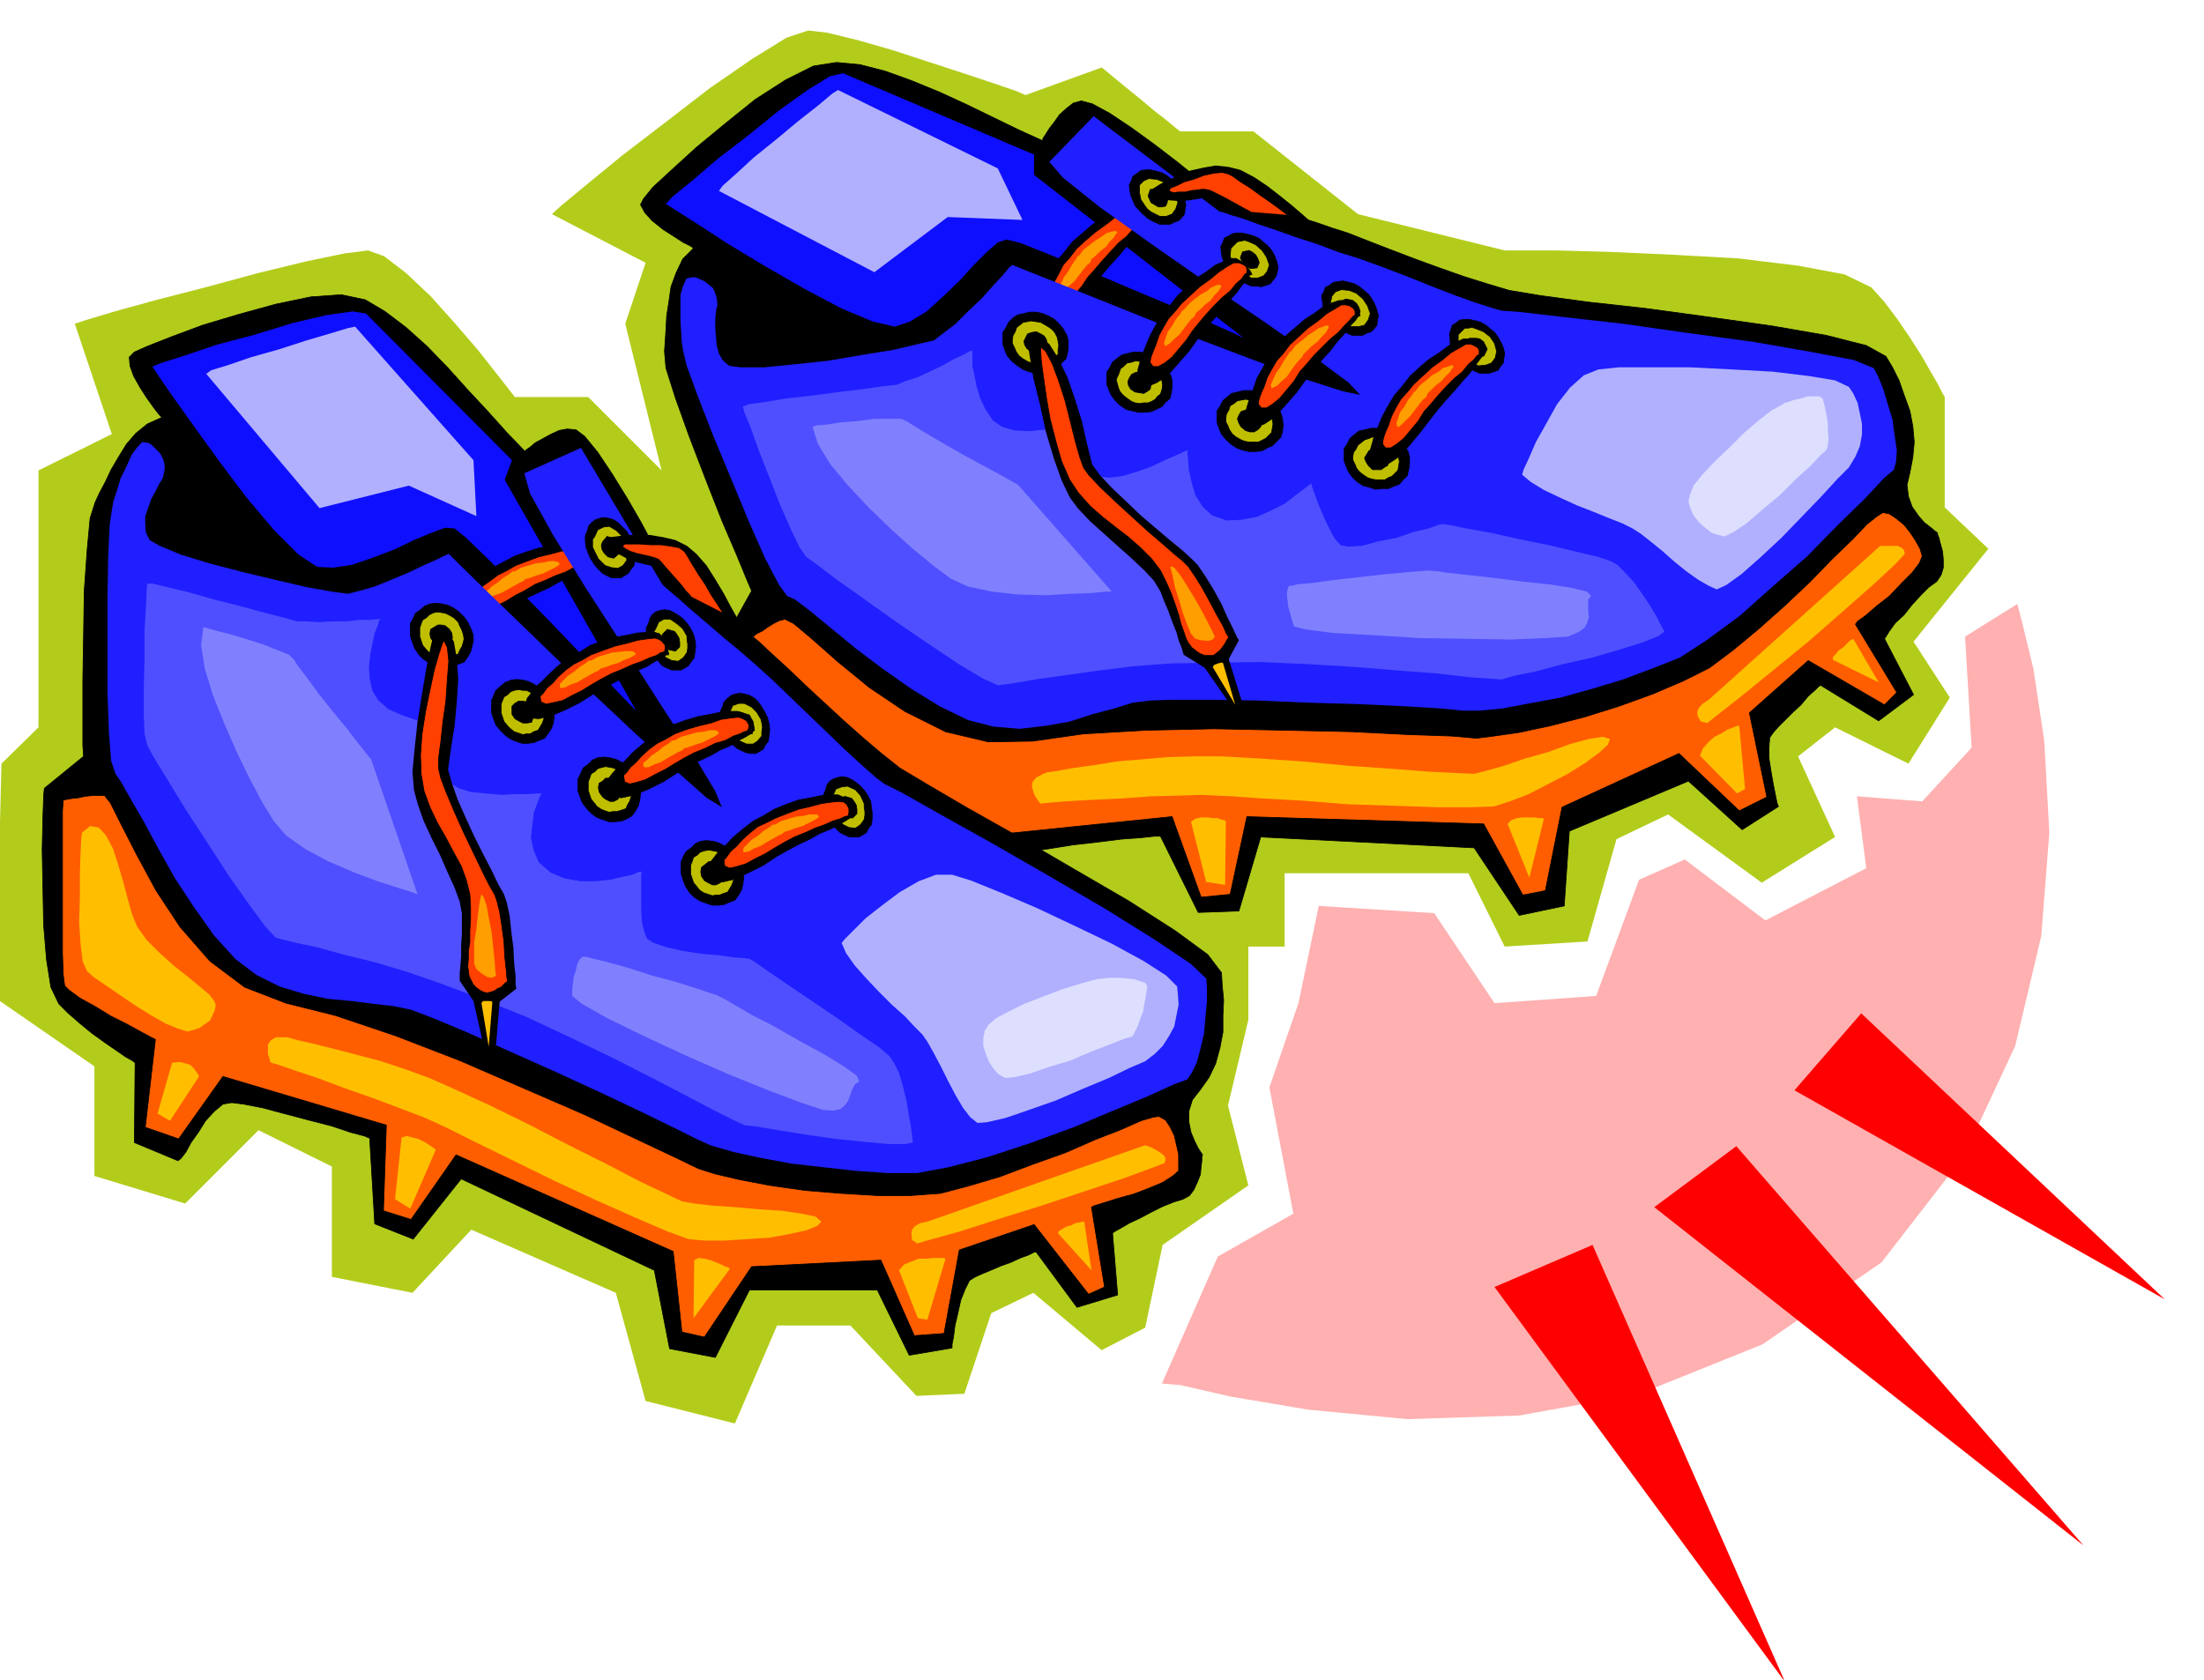 <svg xmlns="http://www.w3.org/2000/svg" fill-rule="evenodd" height="373.861" preserveAspectRatio="none" stroke-linecap="round" viewBox="0 0 3035 2314" width="490.455"><style>.pen0{stroke:#000;stroke-width:1;stroke-linejoin:round}.pen1{stroke:none}.brush2{fill:#000}.brush3{fill:#0f0fff}.brush4{fill:#ff4000}.brush5{fill:#ff9e00}.brush6{fill:#ff5e00}.brush7{fill:#1f1fff}.brush8{fill:#ffbf00}.brush9{fill:#bfbf00}.brush10{fill:#b0b0ff}.brush11{fill:#4f4fff}.brush12{fill:#dedeff}.brush13{fill:#8080ff}</style><path class="pen1" style="fill:#b3cc1c" d="m103 446 15-5 40-12 58-16 70-18 70-19 66-16 53-11 32-4 22 8 30 23 34 32 34 38 31 36 26 33 18 23 7 9h101l101 101-50-202 28-84-129-67 12-11 35-29 50-41 60-46 61-47 58-40 47-29 30-10 26 3 41 10 49 14 52 17 49 16 42 14 29 10 11 5 105-38 4 3 12 10 17 14 21 17 19 16 18 14 12 10 5 4h101l144 114 202 50h71l74 2 88 4 89 5 82 10 64 12 37 18 18 20 18 24 17 25 16 25 12 21 11 19 6 12 3 5v152l60 57-103 128 50 77-57 91-101-50-51 40 51 111-101 63-129-94-71 34-40 141-114 7-50-101h-253v101h-50v101l-28 118 28 110-118 82-24 114-60 31-94-79-58 28-37 111-66 3-91-97h-101l-58 135-123-31-41-149-199-87-81 87-111-22v-152l-101-50-101 101-125-38v-151l-136-94 8-323 51-50V648l101-50-51-152z"/><path class="pen0 brush2" d="m955 342-4-3-10-5-14-9-14-9-15-12-10-11-6-11 4-8 13-16 26-24 34-31 40-33 41-33 42-27 38-19 32-5 32 3 35 9 36 13 39 16 37 17 37 18 35 17 33 15v-3l4-6 5-8 7-9 7-10 10-9 9-7 11-3 15 4 24 13 30 20 33 24 30 23 26 21 19 15 7 6h4l13 4 18 5 24 8 26 7 27 9 26 8 23 8 22 7 28 11 31 12 34 13 33 12 34 12 32 10 30 9 42 7 66 9 81 9 88 12 85 12 75 13 55 14 27 15 9 15 9 18 7 20 8 22 4 21 2 22-2 21-4 21-4 17 2 16 5 14 9 13 8 9 9 7 6 5 3 2v2l2 5 2 8 3 11 1 11v11l-3 10-6 9-11 8-11 11-12 13-11 14-12 11-8 11-5 8-2 3 40 77-48 36-80-49-3 2-5 5-9 8-10 12-11 10-11 11-9 9-7 8-5 7-1 13v16l3 19 3 17 3 15 2 10 2 5-50 32-74-67-164 69-7 103-62 13-62-93-294-15-30 102-56 2-52-105h-8l-19 2-27 2-32 4-35 4-31 5-27 4-16 5-10 6-7 13-5 16-3 19-4 17-3 15-3 10-3 5h-64l-41-101-5-2-10-2-16-4-18-3-21-6-21-6-20-6-16-6-18-18-21-32-22-44-21-47-20-48-16-40-11-29-3-10 34-61-6-14-14-34-21-49-22-56-23-60-19-53-13-41-2-23 1-14 1-16 1-19 3-19 3-21 7-19 9-19 15-15z"/><path class="pen1 brush3" d="m917 281 11 7 30 19 43 28 53 32 54 31 51 27 43 18 30 7 21-7 23-14 22-20 23-22 20-22 18-18 15-13 12-4 20 5 40 16 53 22 59 25 57 24 50 22 34 15 14 7-289-225v-28l-263-112-18 4-31 19-39 28-42 34-43 33-36 31-26 21-9 10z"/><path class="pen0 brush2" d="M1423 438v-3l2-7 3-11 6-12 5-15 8-15 8-15 11-13 11-14 14-12 14-12 14-9 12-9 12-6 9-3h7l7 4 8 7 5 6 2 4-3 2-4 6-6 8-8 11-10 11-11 13-11 12-11 13-11 14-13 18-15 17-14 15-15 10-11 4-10-5-5-14z"/><path class="pen0 brush4" d="M1441 425v-3l1-5 3-8 4-9 3-12 6-11 6-12 9-10 9-12 12-11 14-12 14-10 13-10 12-7 9-5h6l5 2 5 3 2 4v5l-3 2-5 6-7 7-8 9-11 9-11 12-11 12-11 13-9 10-8 12-10 12-9 12-11 8-8 5h-7l-4-6z"/><path class="pen1 brush5" d="m1486 352-2 1-3 5-5 7-5 9-6 8-4 9-3 7 1 5 2-1 6-3 6-6 7-6 6-8 6-8 5-6 4-3 2-5 6-5 6-6 8-6 5-7 6-6 3-5 2-2-3-2-5 1-7 2-7 5-8 5-8 6-9 7-6 8z"/><path class="pen0 brush6" d="m1032 881 1-2 4-2 5-4 8-4 7-5 8-5 8-4 8-2 12 6 25 21 35 31 44 36 49 33 56 28 59 14 61-1 70-10 86-5 94-2 98 2 91 2 79 4 59 2 34 3 24-3 35-5 42-9 47-12 48-15 47-17 42-18 36-18 32-24 35-29 36-32 35-33 31-32 28-27 20-21 14-11 8-5 9 2 9 6 11 9 8 10 8 12 6 11 3 10-4 10-10 13-15 15-16 17-18 14-15 13-11 8-3 4 57 94-17 17-105-61-81 72 24 116-38 19-83-79-161 74-23 115-31 6-54-98-326-10-23 107-40 4-40-111-235 24-23 104-48 1-32-116-7-1-15-1-23-3-25-2-27-4-23-4-18-4-8-4-8-14-11-26-16-36-16-40-18-42-14-36-11-27-4-13z"/><path class="pen1 brush7" d="m1445 223 61-63 174 132h3l11 4 17 5 22 8 24 8 28 10 28 9 29 11 29 9 33 12 34 13 35 14 31 12 28 10 22 7 14 4 27 2 60 7 80 9 91 13 89 12 80 14 58 11 27 11 6 11 7 17 6 20 7 23 3 22 3 20-1 16-3 11-14 12-26 28-37 36-42 43-48 42-46 41-45 33-37 24-38 15-40 15-43 13-43 12-43 8-37 7-32 3h-22l-31-3-49-3-64-3-69-2-71-3-64-1h-52l-31 1-24 3-26 8-30 8-31 10-34 6-35 4-36-3-35-9-39-19-39-24-40-28-37-28-34-28-28-23-21-16-11-5-11-15-19-36-23-52-24-58-25-60-21-54-15-41-5-20-2-12-1-15-1-18v-34l4-13 4-9 7-2h6l7 3 6 3 6 5 5 4 3 7 2 7 1 9-2 8-1 12v12l1 13 1 11 3 11 5 9 9 8 16 2h32l41-4 47-5 47-8 43-7 34-8 22-5 13-10 17-13 18-18 18-17 16-18 13-14 9-11 4-3 20 8 53 21 75 30 87 35 87 33 77 29 56 18 24 5-16-17-47-35-68-48-78-53-80-56-70-50-50-40-19-22z"/><path class="pen1 brush8" d="m1437 1066 5-2 14-2 22-4 29-4 31-5 35-3 35-3 35-1h40l52 3 59 4 63 6 58 4 52 4 39 2 24 1 16-4 25-7 29-10 32-9 30-11 26-7 19-3 10 3-3 8-12 11-19 14-24 15-27 14-27 14-26 10-22 7-32 1h-47l-59-2-62-2-63-5-55-3-42-3-22-1-20-1-31 1-39 1-42 3-42 2-35 2-24 2-9 1-2-2-2-3-4-6-2-5-2-8 1-6 5-6 10-5zm-129 93 7 71 20 3 15-73-3-3-8-4-7-2-7 1-9 2-8 5zm332-27 21 83 26 4 1-88-2-1-4-1-6-2h-6l-8-1h-8l-8 2-6 4zm436 3 30 74 20-81-2-1h-5l-7-1h-15l-8 1-8 3-5 5zm265-94 51 52 11-6-8-87h-3l-5 2-8 3-8 5-10 5-8 7-8 9-4 10zm12-77 235-211 1-1h24l6 3 3 3 1 5-13 14-30 28-42 37-48 42-49 40-43 35-33 26-14 11-9-2-4-7-1-6 2-5 5-6 9-6zm171-55 63 31-35-60-5 3-9 9-6 4-4 5-4 4v4z"/><path class="pen0 brush2" d="m1445 436 7 4 7 7 5 6 5 9 2 7v9l-1 8-2 8-6 6-5 6-7 3-7 4-9 1h-8l-9-2-8-3-9-6-7-6-6-7-3-7-3-9v-16l4-6 4-8 6-6 6-4 9-2 8-2h9l9 2 9 4z"/><path class="pen0 brush9" d="m1440 448 5 3 5 4 3 4 3 6 1 5 1 6-1 6v6l-9 8-10 5h-12l-6-1-5-2-7-4-5-4-4-6-2-5-3-6v-5l1-6 3-5 2-6 4-3 5-4 6-1 5-1 6 1 7 1 7 4z"/><path class="pen0 brush2" d="m1433 460 5 3 3 5 1 6-1 6-4 4-5 3h-6l-6-2-6-5-3-5-1-5 2-4 3-6 6-2 6-1 6 3zm155 31 7 5 7 6 5 7 5 8 2 7v9l-1 8-2 8-6 5-5 6-8 4-7 3-9 1h-8l-9-2-8-2-9-6-6-6-6-8-3-7-3-8v-16l4-6 4-8 6-5 7-5 8-2 8-2h9l9 2 9 4z"/><path class="pen0 brush9" d="m1583 502 9 7 7 11 1 5 1 6-1 6-2 6-4 3-3 4-5 3-5 2h-6l-6 1-6-1-5-2-7-5-5-4-4-5-2-5-3-11 4-9 2-6 5-4 4-4 6-1 6-2 6 1 6 1 7 3z"/><path class="pen0 brush2" d="m1577 515 4 3 3 6 1 5-1 7-4 3-5 3-6-1-6-1-6-4-3-5-1-5 2-5 3-5 6-3 6-1 7 3zm163 29 8 4 7 7 5 6 4 9 2 7 1 9-1 8-2 8-6 6-6 6-7 3-7 4-9 1h-9l-9-2-8-3-9-6-6-6-6-7-3-7-3-9v-16l4-6 4-8 6-5 6-5 9-2 8-2h9l9 2 9 4z"/><path class="pen0 brush9" d="m1734 556 5 3 5 4 3 4 4 6 1 5 1 6-1 6-1 6-8 8-10 5h-13l-6-1-5-2-7-4-5-4-4-6-2-5-3-6v-5l1-6 3-5 2-6 5-3 5-4 6-1 5-1 6 1 6 1 7 4z"/><path class="pen0 brush2" d="m1729 568 4 3 3 5 1 6-1 6-4 4-5 3h-6l-6-2-6-5-3-5-2-6 2-5 3-5 6-2h6l8 3zm186 28 7 5 7 6 5 7 5 8 2 8v8l-1 8-2 9-6 6-5 6-8 3-7 3h-9l-9 1-9-3-8-2-9-6-6-6-5-7-3-7-3-8v-17l4-6 4-8 6-5 6-5 9-2 8-2h9l9 2 9 4z"/><path class="pen0 brush9" d="m1910 607 9 7 6 11 1 5 1 6-1 6-1 6-4 4-4 4-5 2-5 3h-12l-6-1-6-2-6-4-5-4-4-5-2-5-3-6v-6l1-5 3-4 3-6 4-3 5-4 6-2 5-2 6 1 7 1 7 3z"/><path class="pen0 brush2" d="m1903 620 5 3 3 6 1 6-1 6-5 3-4 3h-12l-6-6-3-5-2-5 3-5 3-5 6-3 6-1 6 3zm-310-384 7 2 7 4 6 5 7 6 4 6 4 8 3 7 2 8-1 6-1 7-4 5-4 4-6 2-6 3h-14l-9-4-7-4-7-6-5-5-6-7-3-7-3-7-1-6-1-8 3-6 2-6 6-4 5-4 7-1h6l9 2z"/><path class="pen0 brush9" d="m1593 247 10 4 9 8 6 9 4 11-3 9-5 7-8 3h-9l-6-3-6-3-5-4-3-4-6-9-2-10v-10l6-6 7-3 11 1z"/><path class="pen0 brush2" d="m1594 260 4 1 5 5 3 4 2 5-1 5-2 4-5 1h-5l-10-6-4-9 3-9 10-1zm125 63 7 2 7 3 6 5 7 6 5 6 4 7 3 8 2 8-1 6-2 7-4 5-4 5-6 2-6 2-7-1h-7l-9-4-7-3-7-5-5-5-6-8-3-7-3-7-1-7-1-8 3-6 2-6 6-3 5-3 7-1h6l9 2z"/><path class="pen0 brush9" d="m1720 333 9 4 9 8 6 9 4 11-3 9-5 6-8 3h-9l-6-3-6-2-5-4-3-3-7-10-2-9 1-10 6-6 3-3 5-1 5-1 6 2z"/><path class="pen0 brush2" d="m1720 345 4 2 5 4 3 5 2 6-3 7-9 1-10-6-4-9 3-8 9-2zm138 44 7 2 7 4 6 5 7 6 4 6 4 7 3 8 2 8-1 6-1 7-4 5-4 4-6 2-6 3h-14l-9-4-7-4-7-5-5-5-6-8-3-7-3-7-1-7-1-8 3-5 2-6 6-3 5-4 7-1 6-1 9 2z"/><path class="pen0 brush9" d="m1858 400 10 4 9 8 6 9 4 11-3 9-5 7-8 2h-9l-6-2-6-3-5-4-4-3-6-10-3-10 2-10 5-6 8-3 11 1z"/><path class="pen0 brush2" d="m1859 413 4 1 5 4 3 5 2 6-1 4-3 4-5 1h-4l-10-7-4-9v-6l3-2 4-2 6 1zm173 29 7 2 7 4 6 5 7 6 4 6 4 7 3 7 2 8-1 6-1 7-4 5-3 5-6 2-6 2h-14l-9-4-7-3-7-6-5-5-6-7-3-7-3-7v-6l-1-9 2-6 2-6 5-3 5-4 7-1h6l9 2z"/><path class="pen0 brush9" d="m2033 453 10 4 9 7 6 9 3 11-2 9-5 7-8 3-10 1-11-5-9-8-6-10-2-10v-10l6-6 3-3h5l5-1 6 2z"/><path class="pen0 brush2" d="m2033 466 5 1 5 4 2 4 3 6-4 8-8 2-7-3-4-4-4-5-1-5 3-8h10z"/><path class="pen1 brush10" d="m990 263 214 112 101-76 103 4-34-71-220-108-8 5-19 16-28 22-30 25-31 25-25 23-18 16-5 7z"/><path class="pen1 brush11" d="m1023 560 2 8 9 22 11 31 15 38 14 36 15 34 12 25 9 13 14 10 29 22 38 27 45 32 44 30 42 28 32 19 20 9 9-1 20-3 29-5 37-5 42-6 48-6 52-4 56-1 68-1 68 3 65 4 61 5 52 4 43 5 29 2 15 1 17-5 30-6 37-10 40-9 38-11 32-10 22-9 8-6-5-9-6-12-9-15-10-15-12-17-12-13-11-11-9-5-18-6-30-7-37-9-40-8-40-9-34-6-24-5-8-1-6 1-14 5-21 5-23 8-26 5-22 6-19 1-10-2-8-9-6-11-7-14-6-14-6-15-4-11-3-9v-2l-3 2-8 6-12 9-14 11-18 9-20 9-21 4-21 1-20-7-13-12-10-16-5-17-4-18-1-14-1-10 1-3-5 2-11 5-16 7-19 9-20 7-20 6-17 2-11-1-10-8-6-10-5-13-3-13-3-13-1-10v-9l-5 1-11 3-16 3-19 4-21 2-20-1-17-5-13-9-10-15-7-15-5-16-3-15-3-14v-21l-4 1-9 5-13 6-16 9-17 8-17 8-16 5-12 5-19 2-27 4-34 4-37 5-36 4-30 5-21 3-8 3z"/><path class="pen1 brush10" d="m2096 654 2-7 7-15 10-23 14-25 15-27 18-23 19-17 20-8 28-3h98l59 3 55 3 50 6 36 6 19 9 6 9 6 13 3 14 3 15v15l-3 16-6 14-9 15-16 16-22 24-27 28-28 29-29 27-26 23-21 15-13 6-11-5-14-8-17-12-16-13-17-15-16-13-14-11-11-7-14-7-18-7-22-9-23-9-24-11-21-10-18-11-12-10z"/><path class="pen1 brush12" d="m2455 557 2-2 5-1 8-3 10-2 9-3h16l5 3 1 4 2 8 2 10 2 12v10l1 11-1 9-2 7-8 7-14 15-20 18-22 22-24 20-22 19-18 12-12 6-9-2-9-3-9-7-8-7-8-10-4-9-3-10 2-9 5-13 13-16 17-18 20-19 20-20 20-17 18-14 15-8z"/><path class="pen0 brush2" d="M1887 623v-3l2-7 3-11 5-12 6-15 8-15 9-15 11-13 11-14 13-12 13-11 14-9 12-9 12-6 9-4h7l7 4 8 7 5 7 2 5-3 1-4 5-6 8-8 11-10 11-11 13-11 12-11 13-11 14-13 17-14 17-14 16-15 10-12 4-9-5-5-14z"/><path class="pen0 brush4" d="M1904 612v-3l1-5 3-9 4-9 4-12 6-12 7-12 9-10 9-11 12-11 13-12 14-10 12-10 12-7 9-5h6l5 2 5 3 2 4v5l-3 2-5 6-7 6-8 10-11 9-11 11-11 12-11 13-9 10-8 13-10 12-10 12-10 8-8 5h-7l-4-5z"/><path class="pen1 brush5" d="m1949 539-2 1-3 5-5 6-5 9-6 8-3 9-2 6 1 5h2l4-3 6-6 7-7 6-8 6-8 5-6 4-3 2-5 5-5 6-6 8-6 6-7 6-6 3-5 2-2-3-2-5 2-7 2-6 5-9 5-8 7-9 7-6 8z"/><path class="pen0 brush2" d="M1716 568v-3l2-7 3-10 5-12 5-15 8-14 8-15 11-14 11-14 14-12 14-12 14-9 12-9 12-5 9-3h7l7 3 8 7 5 7 2 4-3 1-4 6-7 7-8 11-10 11-10 13-11 12-11 13-11 14-13 18-15 17-14 16-15 10-11 4-10-5-4-15z"/><path class="pen0 brush4" d="M1733 557v-3l1-5 3-8 4-9 4-12 6-11 7-12 9-10 9-12 12-11 13-12 14-10 12-10 12-7 8-5h6l5 1 6 4 2 4v5l-3 2-5 6-7 7-8 9-11 9-11 11-11 11-11 13-9 10-8 13-10 12-10 12-10 8-8 5h-7l-4-5z"/><path class="pen1 brush5" d="m1778 484-2 1-3 5-5 7-5 9-6 8-4 9-3 7 1 5 2-1 6-3 6-6 7-6 6-9 6-8 5-6 4-4 2-4 5-5 6-6 8-6 6-7 6-6 3-6 1-2-3-2-5 2-6 2-7 5-8 5-8 7-9 7-6 8z"/><path class="pen0 brush2" d="M1567 512v-3l2-7 3-11 5-12 6-15 8-15 9-15 11-13 11-14 13-12 13-12 14-9 12-9 12-5 9-4h7l7 4 8 7 5 7 2 4-3 1-4 6-6 7-8 11-10 11-10 13-12 13-11 13-11 14-12 17-15 17-14 16-15 10-12 5-9-5-5-15z"/><path class="pen0 brush4" d="M1584 500v-3l1-5 3-8 4-10 4-12 6-11 7-12 9-10 9-11 12-11 13-12 14-10 12-10 12-8 9-5h7l5 2 5 3 1 4v5l-3 2-4 6-8 7-8 10-11 9-11 11-11 12-11 13-8 10-8 12-10 12-10 12-10 8-9 5h-7l-4-5z"/><path class="pen1 brush5" d="m1630 427-2 1-3 5-6 7-5 9-6 8-3 9-2 6 1 5 2-1 5-3 6-6 7-6 6-8 6-8 5-6 4-3 2-5 6-5 6-6 8-6 5-7 6-6 3-5 1-2-3-2-4 1-7 3-6 5-9 5-8 6-8 7-7 8z"/><path class="pen1 brush2" d="M1415 463v7l3 21 5 30 9 36 8 37 11 37 11 31 11 23 11 15 17 18 19 17 20 18 18 16 18 17 13 14 9 15 5 13 6 14 5 14 6 15 3 11 4 10 2 7 1 3 29 18 32 46h19l-18-58 14-26-3-5-5-11-8-16-8-18-11-20-11-18-11-16-9-9-12-11-16-13-20-17-20-17-21-20-19-18-17-18-11-15-7-28-7-31-10-32-10-29-13-27-12-19-15-12-15 1z"/><path class="pen0 brush4" d="M1433 478v5l1 15 3 22 4 28 5 29 8 31 8 28 11 25 12 18 16 18 17 15 19 15 17 13 17 15 15 15 12 16 8 16 7 16 5 14 5 15 3 12 4 11 3 9 3 6 5 7 9 7 4 2 5 2h12l9-7 6-8 4-7 2-3-3-5-5-11-9-16-9-17-11-20-10-16-9-13-7-7-11-9-16-14-21-18-22-20-24-22-20-19-16-17-7-10-5-14-6-21-7-28-7-28-9-28-9-24-9-17-7-6z"/><path class="pen1 brush8" d="m1670 919 31 52-17-58h-3l-4 1-5 2-2 3z"/><path class="pen1 brush2" d="m1587 261 2-2 8-5 11-6 15-6 16-7 18-4 17-3 18 2 16 4 19 10 18 12 18 14 15 12 14 12 8 7 4 4-37 1-4-2-9-5-14-6-16-6-17-7-16-5-13-3h-17l-11 2-13 2-13 1-13-1-11-2-9-6-4-7z"/><path class="pen1 brush4" d="m1611 261 2-2 8-3 10-5 14-4 13-5 14-3 11-1 8 2 6 3 11 8 13 8 15 11 13 9 11 8 8 6 4 3-49-4-3-2-6-3-9-5-9-5-11-6-10-5-8-4-4-1-6-1-7 1-9 1-9 2h-9l-7 1-5-2v-2z"/><path class="pen1 brush5" d="M1612 780v3l3 11 3 15 6 19 5 17 6 16 5 12 6 7 8 2 10 1 6-2 3-4-4-8-6-12-9-17-9-16-11-18-9-14-8-10-5-2z"/><path class="pen1 brush13" d="m1119 588 5-2 14-1 19-3 24-2 23-3h37l9 4 9 6 18 11 24 14 28 16 26 14 24 13 16 9 7 4 129 147h-8l-20 2-29 1-34 2-38-1-36-4-33-7-24-11-24-18-28-23-31-28-30-29-29-31-24-29-17-28-7-23zm660 219 7-2 22-2 29-4 36-4 35-4 33-3 25-2 14 1 13 2 27 3 36 4 39 5 38 4 32 5 20 5 6 6-4 5v16l1 8-2 7-4 8-9 6-14 6-31 2-48 2-61-1-64-1-64-4-55-3-39-5-15-4-3-9-2-8-3-10-1-9-1-9 1-6 2-5h4z"/><path class="pen0 brush2" d="m223 575-4-4-7-9-10-14-9-14-9-16-5-14-1-12 7-7 18-8 33-13 43-16 50-15 51-14 48-10 42-3 33 7 27 16 29 22 29 26 29 30 27 30 28 30 26 29 25 26 1-2 6-4 7-6 11-6 11-6 11-5 11-2 12 1 12 9 18 22 20 30 21 34 19 33 16 30 11 20 5 9 3 2 11 9 15 12 20 15 20 17 22 18 21 17 19 16 17 16 22 20 24 23 27 25 26 24 27 24 26 22 24 19 35 21 58 34 71 40 77 45 74 43 64 41 45 33 19 25 1 17 2 21-1 21v23l-4 21-6 22-9 19-12 17-11 14-5 16v14l3 15 5 12 5 10 4 6 2 3-1 2v6l-1 8-1 11-4 10-5 11-6 8-9 5-13 4-15 6-16 8-15 8-15 7-12 7-9 5-2 2 7 85-56 17-56-76h-3l-8 4-11 4-13 6-14 5-14 6-12 5-9 4-8 5-6 12-6 15-4 18-4 17-2 16-2 10v5l-59 10-44-90h-176l-47 93-63-12-21-108-266-126-66 83-53-21-7-118-7-3-19-5-27-9-31-8-34-9-30-8-26-5-16-2-12 2-12 10-12 13-10 16-10 14-7 13-7 9-4 3-60-25 1-110-4-3-9-5-13-9-16-11-18-13-17-14-16-14-12-12-11-23-6-38-4-48-1-52-1-51 1-44 1-30 1-11 54-44-1-15v-90l1-61 1-63 4-56 4-43 7-22 6-13 8-15 8-17 10-17 11-18 13-15 16-13 20-9z"/><path class="pen1 brush3" d="m210 505 7 11 20 29 30 42 36 50 37 49 38 45 33 33 26 17 22 1 26-4 29-10 29-11 27-13 24-10 19-7 13 1 16 13 31 30 40 40 45 46 43 45 38 39 26 27 11 11-181-318 10-27-201-202-18-3-36 5-47 11-52 16-53 14-44 15-32 10-12 5z"/><path class="pen0 brush2" d="m619 843 1-3 4-5 7-9 10-9 11-12 13-11 14-12 15-8 15-8 17-6 16-5 17-3 14-3 14-1h9l7 3 6 6 4 9 2 8 1 5h-3l-6 4-10 5-11 7-15 6-14 8-15 7-15 7-16 9-18 12-20 10-19 9-17 4-13-1-7-7 2-16z"/><path class="pen0 brush4" d="M639 837v-2l4-4 5-7 8-7 8-9 11-8 11-8 12-6 12-7 16-6 16-6 17-4 15-4 14-2 10-1 7 2 3 3 3 5v4l-1 4-4 2-6 3-10 3-11 6-14 5-13 6-15 6-15 9-12 6-13 8-14 7-13 7-13 3-10 2-7-3-1-7z"/><path class="pen1 brush5" d="M709 787h-3l-5 4-8 5-7 6-9 6-6 6-5 4v5l2 1h5l8-4 9-3 9-5 9-5 7-4 5-2 3-3 7-2 8-3 10-3 8-4 8-4 5-3 2-2-3-3-5-1h-7l-8 2-10 1-10 3-10 3-9 5z"/><path class="pen0 brush6" d="m87 1103 1-1 5-1 6-1 9-1 9-2 10-1h17l8 10 15 30 21 41 27 50 33 50 41 47 48 36 57 22 68 17 83 28 88 34 90 39 83 36 72 34 53 25 31 15 22 7 34 8 42 8 49 7 49 4 50 3h46l41-3 38-10 44-13 45-17 45-16 41-18 36-14 27-12 17-5 8-1 9 5 6 9 6 12 3 13 3 13v23l-8 7-14 9-19 8-21 8-22 6-19 6-13 4-4 2 18 110-22 10-75-96-103 35-21 115-41 3-46-104-178 9-65 97-31-7-12-111-299-133-62 89-38-12 4-118-225-67-61 86-46-16 14-121-6-3-13-7-20-11-22-11-23-14-20-11-15-11-6-6-2-16-1-29v-196l1-14z"/><path class="pen1 brush7" d="m722 652 78-35 112 188 2 2 9 8 13 11 18 16 20 17 22 19 23 19 23 20 22 20 26 25 26 25 27 26 24 23 22 20 17 15 12 9 24 12 53 30 70 39 80 46 77 45 69 43 49 33 21 20 1 12v19l-2 22-2 23-5 21-5 19-7 14-6 9-19 7-35 16-48 20-55 23-60 22-58 19-54 14-43 8h-41l-43-3-45-5-44-5-43-8-37-8-31-9-20-9-28-14-45-22-57-27-63-29-65-29-58-26-48-20-29-11-24-5-27-3-31-4-32-3-34-7-33-10-32-16-29-22-29-32-27-38-27-41-23-41-21-39-18-31-13-23-7-10-6-18-3-39-2-56V824l1-57 2-44 3-20 2-12 5-15 5-17 8-16 7-16 8-11 7-7 8 1 5 3 6 6 5 5 4 7 2 6 1 7-1 7-2 8-5 8-5 10-6 11-4 12-4 11v12l1 11 5 10 14 8 29 12 39 12 46 12 46 11 43 10 34 6 22 3 16-4 21-6 22-9 24-10 21-10 18-8 12-6 5-2 15 15 41 40 58 56 68 66 68 64 61 56 44 39 21 13-9-22-30-50-45-69-51-80-53-82-45-73-31-56-8-28z"/><path class="pen1 brush8" d="m113 1147-1 7-1 20-1 28v34l-1 34 2 31 3 24 6 13 9 8 16 11 19 13 22 15 21 13 21 12 17 7 13 4 8-2 9-3 7-5 7-5 4-8 3-7 1-7-2-5-7-9-13-11-17-14-19-15-20-18-17-17-13-18-7-17-6-21-6-23-7-24-7-22-10-19-10-11-12-2-11 9zm278 282h5l14 4 22 5 28 7 31 8 34 9 33 11 33 12 36 16 48 22 53 26 56 29 52 26 46 24 36 17 21 10 17 3 26 3 30 2 34 3 31 2 27 4 19 4 8 7-6 6-15 6-23 5-27 5-31 2-31 2h-28l-22-2-30-11-44-19-54-24-56-26-57-28-49-24-38-19-19-9-18-8-29-11-37-14-40-14-40-15-33-11-23-8-8-2-1-2-1-4-2-6v-13l4-6 7-4h11zm-154 35-20 70 17 10 40-61-2-4-5-7-5-5-6-2-9-2-10 1zm316 103-9 85 21 13 35-81-2-2-3-2-6-4-5-3-8-4-8-2-8-2-7 2zm403 169-1 80 50-68-2-2-4-1-6-3-7-3-8-3-8-2-8-1-6 3zm282 14 26 66 13 2 25-84-3-1h-14l-9 1h-11l-10 4-10 4-7 8zm39-67 299-105h1l4 1 5 2 7 4 5 3 5 4 2 4-1 6-18 7-38 14-54 18-60 20-61 19-53 17-40 11-17 5-7-5-1-9 1-5 4-5 7-4 10-2zm180 16 46 51-10-67h-2l-4 1-6 1-6 3-7 2-5 3-5 3-1 3z"/><path class="pen0 brush2" d="m639 850 5 7 4 8 3 8 1 9-2 8-2 8-4 7-5 7-8 3-7 3-8 1h-8l-9-3-8-3-8-5-6-6-6-9-3-8-3-9v-17l4-7 3-7 7-5 6-5 7-3 8-1 9 1 8 2 8 4 7 5 7 7z"/><path class="pen0 brush9" d="m631 857 2 5 3 6 2 6 1 6-1 5-2 6-3 5-2 5-6 2-6 2h-6l-5 1-6-2-6-2-6-4-3-3-5-6-2-6-2-6v-12l2-6 2-5 5-3 4-4 6-3 6-1 6 1 5 1 6 3 5 3 6 6z"/><path class="pen0 brush2" d="m619 867 3 5 1 6-1 5-3 5-6 3h-5l-5-3-5-3-5-6-1-6 1-6 5-3 5-3h5l5 1 6 5zm132 88 5 7 4 9 2 8 1 9-1 8-3 8-4 6-5 7-8 3-7 3-8 1h-8l-9-3-7-3-7-5-6-6-7-8-3-8-3-9v-17l3-7 3-7 7-6 6-5 8-3 8-1 8 1 8 2 8 4 7 5 8 7z"/><path class="pen0 brush9" d="m741 962 3 5 3 6 2 6 1 6-1 5-2 6-3 5-3 5-6 2-5 3h-5l-5 1-6-2-6-2-5-4-4-4-5-6-2-6-2-6v-12l2-5 2-5 5-3 4-4 5-2 6-1 6 1h5l6 3 5 3 5 5z"/><path class="pen0 brush2" d="m732 972 2 5 1 6-1 6-2 6-6 1h-6l-6-3-5-3-4-6v-11l4-4 5-3h6l6 1 6 5zm138 90 5 6 4 9 2 8 1 9-1 8-2 8-4 7-5 7-7 4-7 3-9 1h-8l-9-3-8-3-7-5-6-6-7-9-3-8-3-8v-17l4-8 3-7 7-5 6-6 7-3 8-1 9 1 8 2 8 4 7 5 7 7z"/><path class="pen0 brush9" d="m862 1070 2 4 3 6 2 6 1 7-1 5-2 6-3 5-2 5-6 2-6 2h-6l-5 1-6-2-5-2-6-4-3-4-5-6-2-6-2-6v-12l2-5 2-6 5-3 4-4 6-2 5-1 6 1 5 1 6 3 5 3 6 6z"/><path class="pen0 brush2" d="m851 1079 2 5 1 6-1 5-2 6-6 3h-5l-6-3-4-3-5-7-1-6 1-6 5-3 4-4h6l5 2 6 5zm161 98 5 6 4 9 2 9 1 9-1 8-2 8-4 7-5 7-8 3-7 3-8 1h-8l-9-3-8-3-8-5-6-6-6-9-3-8-3-9v-17l3-7 4-7 7-5 6-6 7-3 8-1 9 1 7 2 8 4 7 5 8 7z"/><path class="pen0 brush9" d="m1004 1185 2 5 3 6 2 6 1 6-2 5-2 6-3 5-3 5-6 2-5 2h-5l-5 1-6-2-6-2-6-4-3-4-5-6-2-6-2-6v-12l2-5 2-6 5-3 4-4 6-2 6-1 6 1 5 1 6 3 5 3 6 6z"/><path class="pen0 brush2" d="m992 1194 3 5 1 6-1 5-3 6-6 3h-5l-6-3-5-3-4-6-1-6 1-6 5-4 5-4h5l5 2 6 5zM852 721l5 5 6 6 4 7 4 8 2 7 1 9v8l-1 8-4 5-4 6-5 3-5 3h-13l-6-3-6-3-7-7-5-6-5-8-3-7-3-8-1-8v-8l3-7 2-7 5-5 4-3 6-2 6-1 6 1 7 2 7 5z"/><path class="pen0 brush9" d="m849 731 3 3 4 4 3 5 3 6 1 5 1 6-1 6v6l-5 7-7 4-9-1-9-3-9-9-5-10-3-6v-11l3-4 4-9 8-4 8-1 10 6z"/><path class="pen0 brush2" d="m845 742 3 4 3 6 1 5v6l-7 6-8-2-5-5-3-5-1-6 2-5 6-7 9 3zm91 107 5 4 6 7 4 6 4 8 2 8 1 8-1 8-1 8-4 5-4 6-5 3-5 3h-13l-7-3-6-3-6-7-5-6-5-8-3-7-3-8v-16l3-6 2-7 3-5 5-4 6-2 6-1 7 1 6 3 8 5z"/><path class="pen0 brush9" d="m932 859 8 7 6 10v5l1 6v6l-1 6-5 7-7 5-9-1-8-4-9-8-6-10-2-6v-11l3-5 4-9 7-4h9l9 6z"/><path class="pen0 brush2" d="m929 870 3 4 3 5 1 6v6l-6 6-9-2-5-5-3-5-2-6 1-5 7-7 10 3zm110 92 5 5 5 7 4 7 4 8 2 8 1 8-1 8-1 8-4 5-3 6-5 3-5 3h-7l-6-1-7-3-6-3-7-6-5-6-5-8-2-7-3-8-1-8v-8l3-6 2-7 5-5 5-4 6-2 6-1 6 1 7 2 7 4z"/><path class="pen0 brush9" d="m1035 974 7 7 6 10 1 5 1 6-1 6v6l-6 7-6 4h-9l-9-4-9-9-5-10-2-11 2-10 4-9 8-3h8l10 5z"/><path class="pen0 brush2" d="m1032 985 2 4 3 5 1 6 1 6-7 6-9-2-5-6-3-5-1-5 2-5 6-7 10 3zm148 94 5 4 6 7 4 6 4 8 1 8 1 8v8l-1 8-4 5-3 6-5 3-5 3h-13l-7-3-6-3-7-7-5-6-5-8-2-7-3-8-1-8v-8l3-7 2-7 4-5 5-3 6-2 6-1 6 1 7 3 7 5z"/><path class="pen0 brush9" d="m1178 1088 7 8 5 11v5l1 6v5l-1 6-5 7-7 5-9-1-8-4-9-8-6-10-2-6v-11l3-5 4-9 8-3 8-1 11 5z"/><path class="pen0 brush2" d="m1173 1100 3 4 3 5 1 6v6l-6 6-9-2-5-6-3-5-1-5 1-5 6-7 10 3z"/><path class="pen1 brush10" d="m284 515 156 185 123-31 93 42-4-77-163-184-10 2-23 7-34 10-37 12-39 11-32 11-23 7-7 5z"/><path class="pen1 brush11" d="m203 804-1 8-1 24-2 33v40l-1 39v36l1 27 4 16 8 15 19 31 25 41 30 46 29 45 29 41 22 30 15 16 8 2 20 5 29 6 36 10 41 10 47 14 49 17 53 20 62 25 62 29 58 28 55 28 46 24 38 20 26 13 15 7 17 2 30 5 37 6 42 6 39 4 33 3h24l10-2-1-10-2-14-3-17-3-18-5-20-5-17-7-14-6-9-14-12-25-17-31-22-34-23-34-23-28-19-20-14-7-4-6-1-15-1-21-3-24-2-26-4-22-5-18-6-9-6-4-10-3-13-1-16v-51l1-2h-4l-9 4-14 3-17 4-21 2h-20l-22-4-19-8-16-14-7-16-4-18 2-17 2-17 5-14 4-10 2-3h-5l-13 1h-18l-20 1-22-2-20-2-16-5-10-6-6-11-2-11-1-14 3-13 2-13 3-9 2-7 2-2-5-1-11-1-17-3-19-3-20-7-18-8-14-12-8-13-4-17-1-17 2-17 3-15 3-14 4-10 2-7 2-2h-5l-10 1h-15l-17 2h-20l-18 1-17-1h-13l-18-5-27-7-33-9-36-9-35-10-29-7-21-5h-7z"/><path class="pen1 brush10" d="m1159 1299 4-5 12-12 17-17 23-18 24-18 26-15 24-9h22l26 8 42 17 49 21 53 25 50 24 44 24 31 20 15 15 1 11 1 14-3 15-3 15-7 13-9 14-11 11-13 10-21 9-29 14-36 15-37 16-37 13-32 11-26 6-13 1-10-8-10-13-10-17-10-19-10-20-10-19-9-16-7-10-11-11-13-14-18-16-17-17-18-19-16-18-12-17-6-14z"/><path class="pen1 brush12" d="M1527 1347h16l10 1 9 1 9 3 6 2 3 5-1 5-1 8-2 10-2 12-4 10-4 11-4 8-3 5-11 3-20 8-26 10-28 12-30 9-26 9-22 5-12 1-9-5-7-8-6-9-4-10-4-12v-11l2-10 5-8 10-9 17-9 22-11 26-10 26-10 26-8 22-6 17-2z"/><path class="pen0 brush2" d="m977 1191 1-3 4-5 7-9 10-9 10-11 13-11 14-11 15-8 15-9 17-7 17-6 17-3 14-3 14-1h9l7 3 6 6 4 10 2 8v4l-3 1-6 4-9 5-11 6-15 6-14 8-15 7-15 8-16 9-18 12-20 10-19 9-17 4-13-1-7-7 2-16z"/><path class="pen0 brush4" d="M997 1187v-2l4-5 5-7 8-7 8-9 10-9 11-9 13-6 12-6 15-6 16-6 17-4 15-4 14-2 11-1 6 1 4 3 3 6v5l-1 5-5 1-6 3-10 3-11 5-14 5-13 6-15 6-15 8-12 7-13 8-14 7-13 7-13 4-9 2-7-3-1-6z"/><path class="pen1 brush5" d="M1067 1136h-3l-5 4-8 5-7 6-9 6-6 6-5 5-1 5 2 1 6-1 7-4 10-4 8-5 9-5 7-4 5-2 3-3 7-2 8-3 10-3 8-4 8-4 5-3 2-2-3-3h-11l-8 2-10 1-10 3-10 3-9 5z"/><path class="pen0 brush2" d="m838 1074 1-3 4-5 7-8 10-9 11-12 13-11 14-11 16-8 14-9 17-6 17-5 17-3 14-3 14-1h9l7 2 5 6 5 10 2 8 1 5h-3l-6 4-10 5-11 7-14 6-14 8-15 7-15 8-16 9-19 12-20 10-19 8-18 4-12-1-8-8 2-16z"/><path class="pen0 brush4" d="M859 1070v-2l4-4 5-7 8-7 8-9 10-9 11-8 12-6 12-7 16-6 17-5 17-4 14-5 14-2 10-1 6 2 5 3 3 5v5l-2 4-4 1-6 3-9 3-11 6-14 4-14 7-15 6-15 8-12 7-13 8-14 7-13 7-13 4-9 2-7-3-1-7z"/><path class="pen1 brush5" d="M929 1020h-3l-5 4-8 5-7 6-9 6-6 6-5 4v5l2 1h5l8-4 9-3 8-5 9-5 7-4 5-2 3-3 7-2 8-3 10-3 8-4 8-4 5-3 2-2-2-3-4-1h-7l-8 2-10 1-10 3-11 3-9 5z"/><path class="pen0 brush2" d="m725 965 1-3 4-5 6-9 10-9 11-11 12-11 14-11 16-8 14-9 17-6 17-5 17-3 14-3 14-1h9l7 2 5 6 5 10 2 8 1 5h-3l-6 4-10 5-11 7-14 6-14 8-15 7-15 8-16 9-19 12-20 10-19 8-17 4-12-1-7-8 2-16z"/><path class="pen0 brush4" d="M744 961v-2l4-4 5-7 8-7 8-9 10-9 11-8 12-6 12-7 16-6 17-6 17-4 14-4 14-2 10-1 6 2 4 3 4 5v4l-1 5-5 1-6 4-9 3-11 5-14 5-13 6-15 6-15 8-12 7-13 8-14 7-13 7-13 3-10 2-7-3-1-6z"/><path class="pen1 brush5" d="M814 910h-3l-5 4-8 5-7 6-9 6-6 6-5 5v5l2 1 5-1 8-4 9-3 8-5 9-5 7-4 5-2 3-3 7-2 8-3 10-3 8-4 8-3 5-3 3-2-3-3-4-1h-8l-8 1-10 1-10 3-10 3-9 5z"/><path class="pen1 brush2" d="m601 863-3 7-5 21-6 30-6 36-6 37-4 37-3 32 2 25 5 19 8 23 11 24 12 24 10 23 10 22 7 19 3 16v29l-1 15v16l-1 12-1 11v10l19 28 12 53 19 8 5-60 23-18-1-5v-12l-2-18-1-21-3-23-2-20-4-19-4-12-8-14-9-19-12-23-12-24-12-26-11-25-8-23-5-18 4-29 5-31 3-33 2-31-2-29-4-23-10-16-14-5z"/><path class="pen0 brush4" d="m611 882-2 5-5 15-6 21-6 28-6 29-5 32-2 29 1 26 4 23 8 22 10 21 12 21 10 19 11 20 7 19 5 20 1 17v17l-1 16v16l-2 12v12l-1 9 1 6 1 8 5 10 3 4 5 4 5 3 6 2 5-1 6-2 4-3 5-2 6-6 3-2-1-5-1-12-2-18-1-20-3-22-3-19-4-16-3-8-7-12-10-20-12-25-13-27-13-29-11-26-8-21-3-13v-15l3-22 3-28 4-28 2-30 2-25-2-19-5-10z"/><path class="pen1 brush8" d="m663 1382 10 60 5-62-3-1h-10l-2 3z"/><path class="pen1 brush2" d="m838 741 2-1 9-1 13-2h33l18 3 17 4 16 8 13 11 14 16 12 19 12 20 9 17 9 16 5 10 2 5-35-15-3-4-7-7-11-11-11-11-14-13-12-11-11-8-8-3-9-3-11-2-12-3-12-4-13-7-9-6-6-8v-9z"/><path class="pen1 brush4" d="m859 751 2-1h20l15 1h14l14 2 11 2 7 5 4 6 7 12 8 13 10 15 8 14 8 12 5 8 3 4-43-22-2-3-5-5-6-8-7-8-9-10-7-8-6-7-3-3-5-2-7-2-9-2-9-2-9-3-6-3-4-3 1-2z"/><path class="pen1 brush5" d="m663 1232-1 3-2 11-2 15-2 19-3 18v30l3 7 7 6 8 5 7 1 5-3-1-8-1-14-2-19-2-19-4-20-3-17-4-11-3-4z"/><path class="pen1 brush13" d="m280 864 4 1 14 4 20 5 23 7 22 7 20 8 15 6 7 7 5 8 13 17 16 22 20 25 19 23 16 21 12 15 5 6 64 186-8-3-19-6-28-9-32-12-35-15-32-17-27-19-17-20-16-26-17-32-18-37-17-39-16-40-11-36-5-32 3-25zm527 454 7 2 21 5 29 8 34 11 34 9 31 10 24 8 12 6 12 7 24 14 31 16 35 20 33 18 28 17 18 13 3 8-6 4-3 6-3 8-3 8-4 6-7 6-10 2-14-1-30-10-45-17-57-23-59-26-58-27-49-24-35-20-12-10v-9l1-8 1-9 3-9 2-9 3-6 4-4h5z"/><path class="pen1" style="fill:#ffb0b0" d="m1600 1906 77-175 104-59-33-174 40-116 28-134 159 10 83 124 140-10 59-160 63-28 111 84 139-72-13-99 90 7 68-74-9-153 72-45 6 23 16 66 15 99 7 127-11 142-36 152-71 152-113 146-164 113-169 68-166 30-154 5-136-13-107-18-70-16-25-2z"/><path class="pen1" d="m2058 1773 400 544-265-602-135 58zm220-110 591 466-478-550-113 84zm193-161 510 288-418-394-92 106z" style="fill:red"/></svg>
